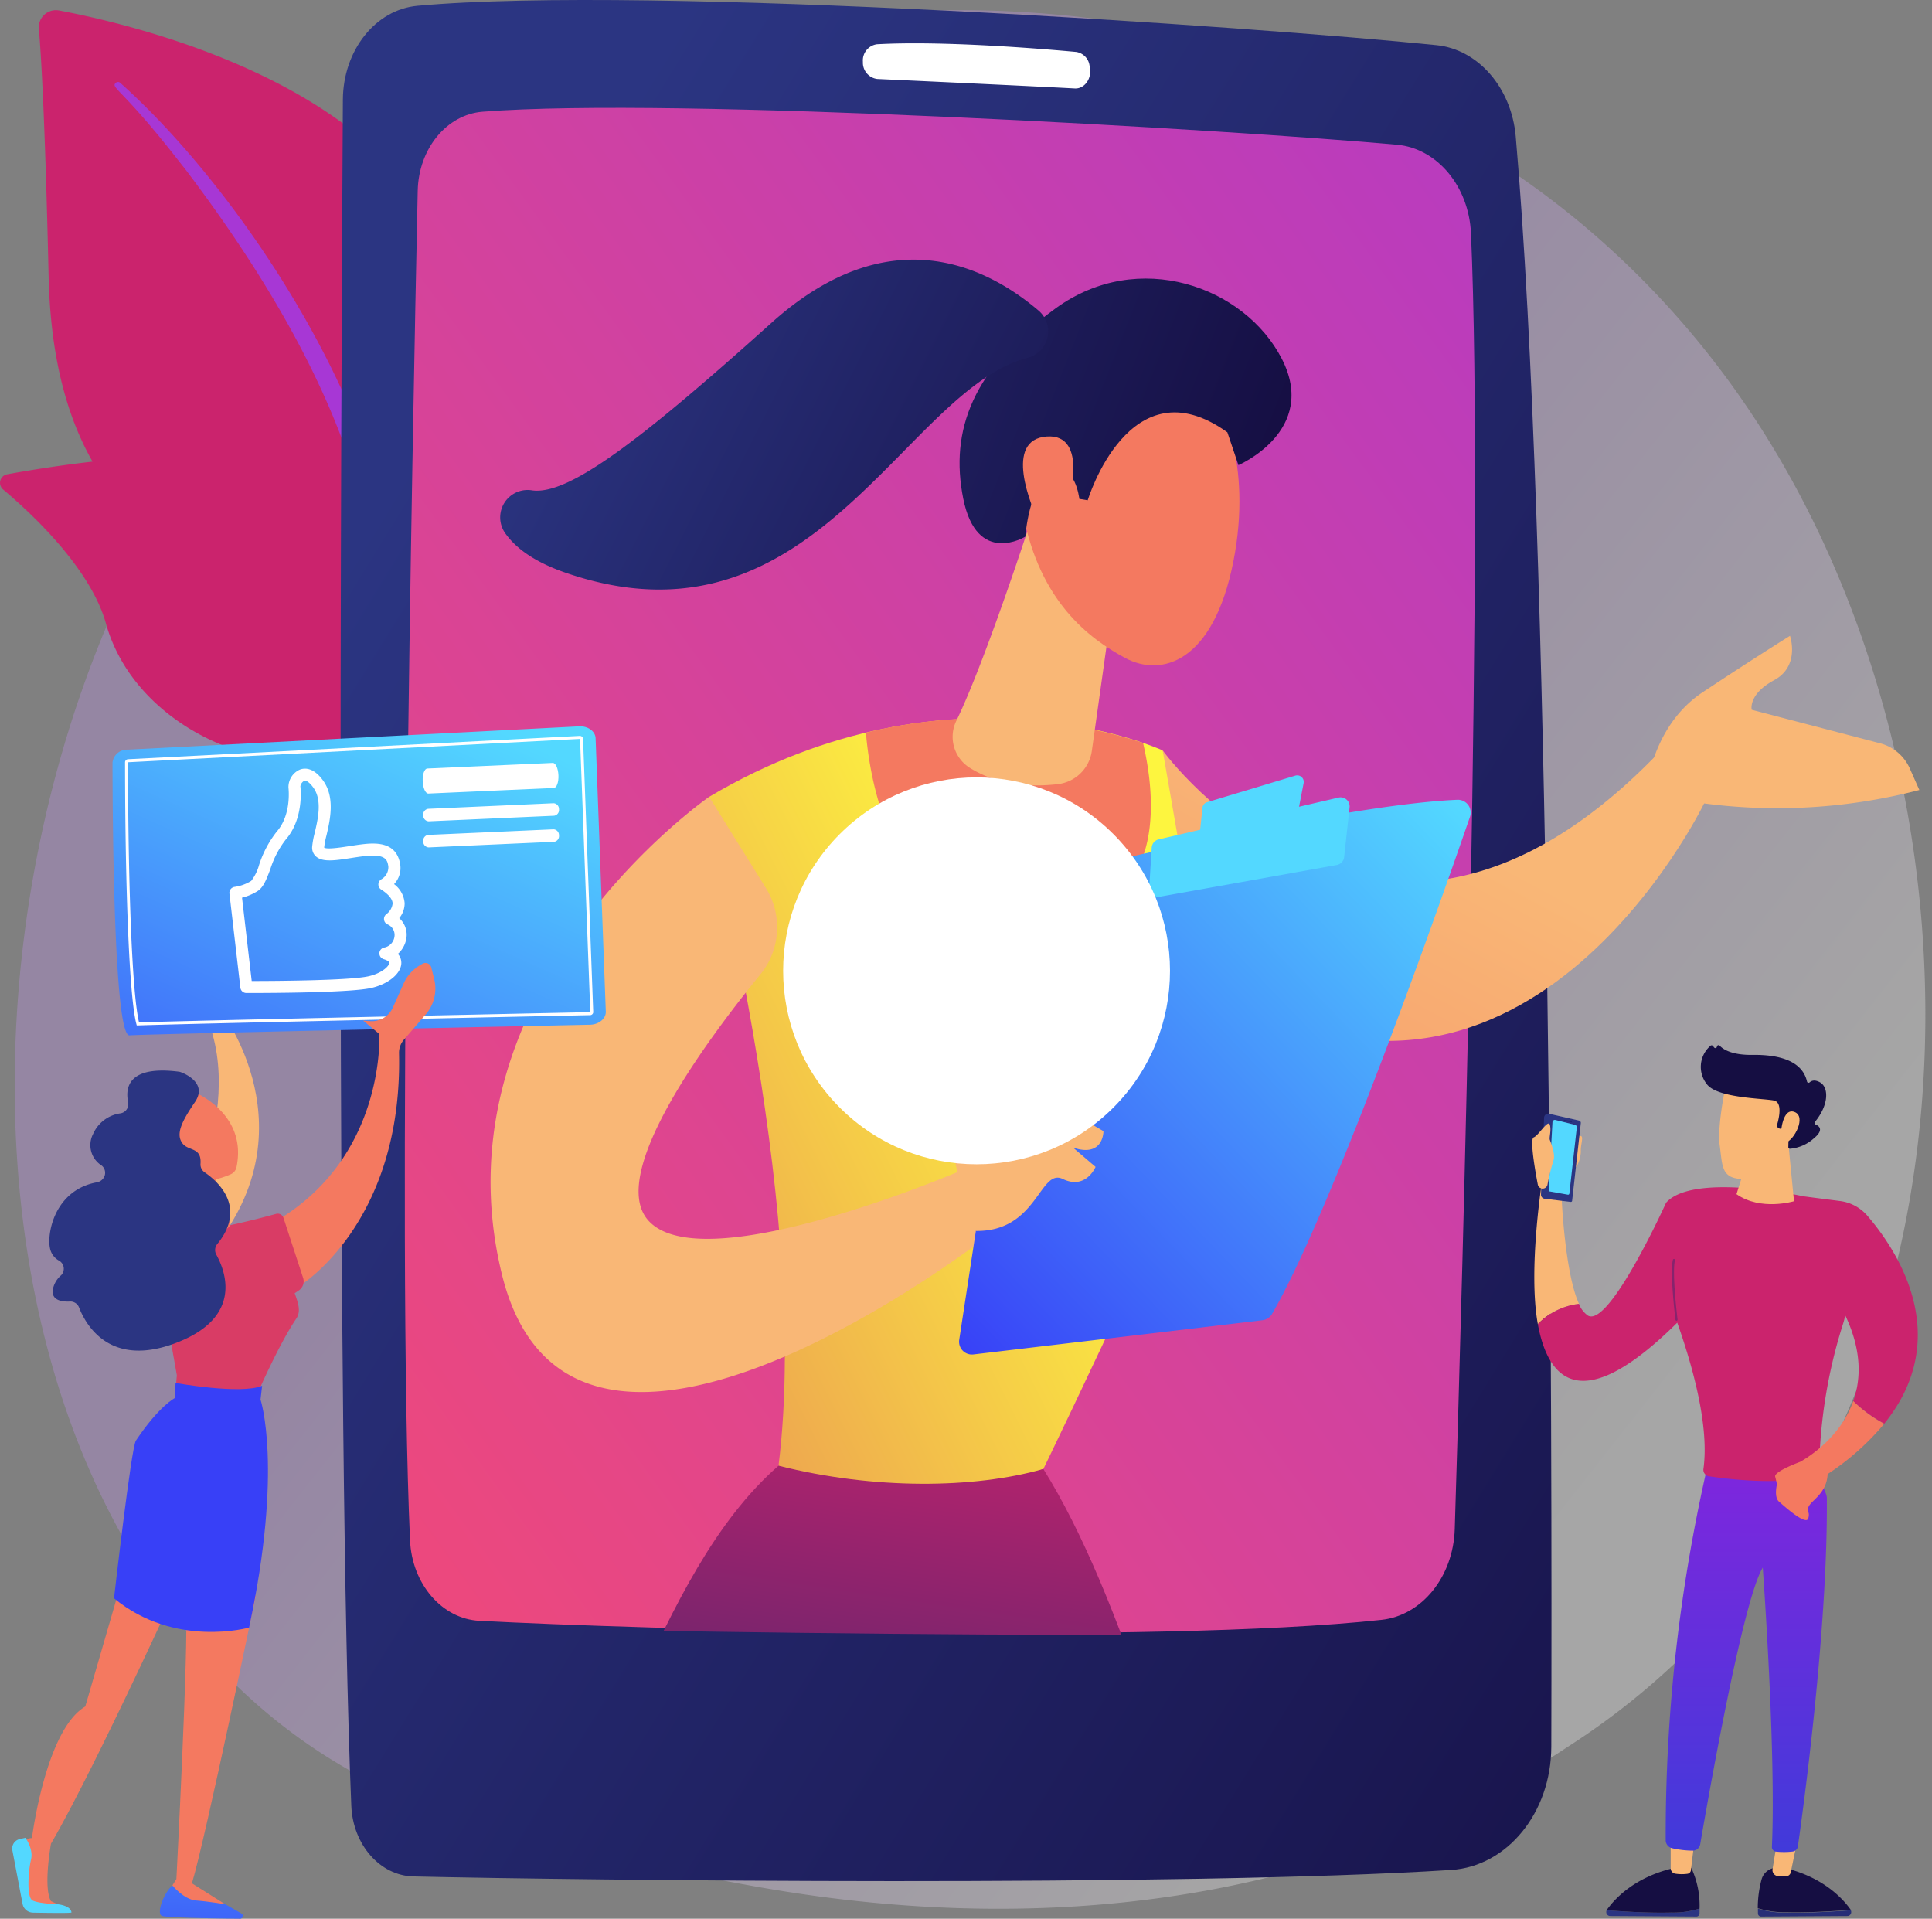 <svg id="Gruppe_130" data-name="Gruppe 130" xmlns="http://www.w3.org/2000/svg" xmlns:xlink="http://www.w3.org/1999/xlink" width="353.372" height="350.924" viewBox="0 0 353.372 350.924">
  <rect x="0" y="0" width="353.372" height="350.924" fill="#808080" stroke="none"/>
  <defs>
    <linearGradient id="linear-gradient" x1="0.812" y1="0.743" x2="0.386" y2="0.408" gradientUnits="objectBoundingBox">
      <stop offset="0" stop-color="#fff"/>
      <stop offset="1" stop-color="#c995f8"/>
    </linearGradient>
    <linearGradient id="linear-gradient-2" x1="-13.556" y1="-0.228" x2="-14.76" y2="0.468" gradientUnits="objectBoundingBox">
      <stop offset="0" stop-color="#cb236d"/>
      <stop offset="1" stop-color="#4c246d"/>
    </linearGradient>
    <linearGradient id="linear-gradient-3" x1="-21.162" y1="0.212" x2="-26.867" y2="1.858" gradientUnits="objectBoundingBox">
      <stop offset="0" stop-color="#a737d5"/>
      <stop offset="1" stop-color="#ef497a"/>
    </linearGradient>
    <linearGradient id="linear-gradient-4" x1="-11.491" y1="-0.2" x2="-12.198" y2="0.452" xlink:href="#linear-gradient-2"/>
    <linearGradient id="linear-gradient-5" x1="-21.606" y1="0.114" x2="-24.847" y2="2.456" xlink:href="#linear-gradient-2"/>
    <linearGradient id="linear-gradient-6" x1="0.126" y1="0.167" x2="1.178" y2="1.176" gradientUnits="objectBoundingBox">
      <stop offset="0" stop-color="#2b3582"/>
      <stop offset="1" stop-color="#150e42"/>
    </linearGradient>
    <linearGradient id="linear-gradient-7" x1="1.283" y1="-0.322" x2="-0.011" y2="1.021" xlink:href="#linear-gradient-3"/>
    <linearGradient id="linear-gradient-8" x1="-690.663" y1="0.14" x2="-693.092" y2="1.459" gradientUnits="objectBoundingBox">
      <stop offset="0" stop-color="#f9b776"/>
      <stop offset="1" stop-color="#f47960"/>
    </linearGradient>
    <linearGradient id="linear-gradient-9" x1="-16.681" y1="-5.386" x2="-19.197" y2="17.676" xlink:href="#linear-gradient-6"/>
    <linearGradient id="linear-gradient-10" x1="-102.857" y1="0.968" x2="-100.621" y2="-0.567" xlink:href="#linear-gradient-6"/>
    <linearGradient id="linear-gradient-11" x1="-390.713" y1="-0.843" x2="-391.219" y2="2.39" xlink:href="#linear-gradient-8"/>
    <linearGradient id="linear-gradient-12" x1="-98.144" y1="-5.386" x2="-100.661" y2="17.676" xlink:href="#linear-gradient-6"/>
    <linearGradient id="linear-gradient-13" x1="-99.632" y1="0.794" x2="-97.549" y2="-0.625" xlink:href="#linear-gradient-6"/>
    <linearGradient id="linear-gradient-14" x1="-388.557" y1="-0.224" x2="-389.072" y2="2.539" xlink:href="#linear-gradient-8"/>
    <linearGradient id="linear-gradient-15" x1="-58.102" y1="0.068" x2="-58.102" y2="1.34" gradientUnits="objectBoundingBox">
      <stop offset="0" stop-color="#7c27dd"/>
      <stop offset="1" stop-color="#2b41d9"/>
    </linearGradient>
    <linearGradient id="linear-gradient-16" x1="-828.474" y1="0.429" x2="-824.763" y2="-1.257" gradientUnits="objectBoundingBox">
      <stop offset="0" stop-color="#53d8ff"/>
      <stop offset="1" stop-color="#3840f7"/>
    </linearGradient>
    <linearGradient id="linear-gradient-17" x1="-202.608" y1="1.055" x2="-204.232" y2="4.187" xlink:href="#linear-gradient-8"/>
    <linearGradient id="linear-gradient-18" x1="-24.257" y1="0.399" x2="-24.428" y2="1.773" xlink:href="#linear-gradient-2"/>
    <linearGradient id="linear-gradient-19" x1="-88.101" y1="0.5" x2="-87.101" y2="0.5" xlink:href="#linear-gradient-8"/>
    <linearGradient id="linear-gradient-20" x1="-164.187" y1="-0.222" x2="-165.005" y2="2.966" xlink:href="#linear-gradient-8"/>
    <linearGradient id="linear-gradient-21" x1="67.271" y1="-3.712" x2="-56.197" y2="4.086" xlink:href="#linear-gradient-2"/>
    <linearGradient id="linear-gradient-22" x1="-226.55" y1="0.024" x2="-229.361" y2="1.814" xlink:href="#linear-gradient-6"/>
    <linearGradient id="linear-gradient-23" x1="-321.409" y1="0.048" x2="-324.616" y2="1.75" xlink:href="#linear-gradient-16"/>
    <linearGradient id="linear-gradient-24" x1="-1100.492" y1="-470.595" x2="-1101.422" y2="-466.273" gradientUnits="objectBoundingBox">
      <stop offset="0" stop-color="#8d55d1"/>
      <stop offset="0.996" stop-color="#1c2873"/>
    </linearGradient>
    <linearGradient id="linear-gradient-25" x1="-413.838" y1="0.133" x2="-416.877" y2="1.569" xlink:href="#linear-gradient-8"/>
    <linearGradient id="linear-gradient-26" x1="-112.097" y1="25.844" x2="-113.312" y2="26.622" xlink:href="#linear-gradient-8"/>
    <linearGradient id="linear-gradient-27" x1="-70.522" y1="23.244" x2="-69.814" y2="24.349" xlink:href="#linear-gradient-6"/>
    <linearGradient id="linear-gradient-28" x1="-475.987" y1="76.414" x2="-481.106" y2="78.754" xlink:href="#linear-gradient-8"/>
    <clipPath id="clip-path">
      <path id="Pfad_161" data-name="Pfad 161" d="M1488.148,259.6c-1.727,44.441-7.061,192.28-3.845,246.871.47,7.979,8.51,14.316,18.584,14.631,41.478,1.3,182.955,3.415,243.693-1.355,10.936-.859,19.421-8,19.882-16.7,2.4-45.349,9.182-183.035,6.074-237.015-.5-8.611-9.026-15.522-19.876-16.13-44.89-2.517-195.271-7.851-246.9-4.842C1496.068,245.63,1488.448,251.91,1488.148,259.6Z" transform="translate(-1483.292 -244.171)" fill="none"/>
    </clipPath>
    <linearGradient id="linear-gradient-29" x1="0.616" y1="0.302" x2="-0.823" y2="1.456" gradientUnits="objectBoundingBox">
      <stop offset="0" stop-color="#fdf53f"/>
      <stop offset="1" stop-color="#d93c65"/>
    </linearGradient>
    <linearGradient id="linear-gradient-30" x1="3.829" y1="4.552" x2="4.761" y2="2.178" xlink:href="#linear-gradient-8"/>
    <linearGradient id="linear-gradient-31" x1="6.259" y1="4.44" x2="7.92" y2="2.506" xlink:href="#linear-gradient-8"/>
    <linearGradient id="linear-gradient-32" x1="3.024" y1="1.846" x2="1.956" y2="3.453" xlink:href="#linear-gradient-8"/>
    <linearGradient id="linear-gradient-33" x1="4.853" y1="4.836" x2="2.688" y2="7.546" xlink:href="#linear-gradient-8"/>
    <linearGradient id="linear-gradient-34" x1="1.999" y1="1.615" x2="2.983" y2="1.615" xlink:href="#linear-gradient-8"/>
    <linearGradient id="linear-gradient-35" x1="0.924" y1="-0.035" x2="-0.037" y2="0.972" xlink:href="#linear-gradient-16"/>
    <linearGradient id="linear-gradient-36" x1="10.939" y1="8.786" x2="10.334" y2="13.1" xlink:href="#linear-gradient-16"/>
    <linearGradient id="linear-gradient-37" x1="5.759" y1="6.592" x2="5.609" y2="8.404" xlink:href="#linear-gradient-16"/>
    <linearGradient id="linear-gradient-38" x1="6.174" y1="5.053" x2="7.21" y2="5.053" xlink:href="#linear-gradient-8"/>
    <linearGradient id="linear-gradient-39" x1="-24.561" y1="-34.136" x2="-23.125" y2="-33.407" xlink:href="#linear-gradient-8"/>
    <linearGradient id="linear-gradient-40" x1="-1.249" y1="0.004" x2="0.936" y2="0.675" xlink:href="#linear-gradient-6"/>
    <linearGradient id="linear-gradient-41" x1="-105.566" y1="-109.684" x2="-99.372" y2="-107.361" xlink:href="#linear-gradient-8"/>
    <linearGradient id="linear-gradient-42" x1="0.045" y1="0.31" x2="1.369" y2="0.848" xlink:href="#linear-gradient-6"/>
    <linearGradient id="linear-gradient-43" x1="0.894" y1="-0.388" x2="0.318" y2="1.5" xlink:href="#linear-gradient-2"/>
    <linearGradient id="linear-gradient-44" x1="-49.996" y1="-0.057" x2="-50.488" y2="0.791" xlink:href="#linear-gradient-8"/>
    <linearGradient id="linear-gradient-45" x1="0.833" y1="0.05" x2="-0.229" y2="1.549" xlink:href="#linear-gradient-16"/>
    <linearGradient id="linear-gradient-46" x1="-47.663" y1="0.5" x2="-46.663" y2="0.5" xlink:href="#linear-gradient-8"/>
    <linearGradient id="linear-gradient-47" x1="-112.258" y1="-5.594" x2="-113.461" y2="0.571" xlink:href="#linear-gradient-16"/>
    <linearGradient id="linear-gradient-48" x1="-83.796" y1="-14.747" x2="-84.656" y2="-0.838" xlink:href="#linear-gradient-16"/>
    <linearGradient id="linear-gradient-49" x1="-85.131" y1="0.5" x2="-84.131" y2="0.5" xlink:href="#linear-gradient-8"/>
    <linearGradient id="linear-gradient-50" x1="-45.197" y1="0.5" x2="-44.197" y2="0.5" xlink:href="#linear-gradient-8"/>
    <linearGradient id="linear-gradient-51" x1="-46.698" y1="-0.003" x2="-44.679" y2="3.284" xlink:href="#linear-gradient-29"/>
    <linearGradient id="linear-gradient-52" x1="-46.198" y1="-0.039" x2="-44.461" y2="1.172" xlink:href="#linear-gradient-16"/>
    <linearGradient id="linear-gradient-53" x1="-138.761" y1="0.5" x2="-137.761" y2="0.5" xlink:href="#linear-gradient-8"/>
    <linearGradient id="linear-gradient-54" x1="-74.655" y1="0.531" x2="-70.674" y2="0.806" xlink:href="#linear-gradient-8"/>
    <linearGradient id="linear-gradient-55" x1="-37.628" y1="0.163" x2="-38.35" y2="1.097" xlink:href="#linear-gradient-6"/>
  </defs>
  <path id="Pfad_117" data-name="Pfad 117" d="M1648.965,499.286a133.61,133.61,0,0,1-23.467,19.049c-60.776,40.581-130.249,28.885-151.729,24.887-34.655-6.45-63.908-11-89.042-33.707-57.111-51.6-54.333-159.235-10.694-225.911,5.175-7.906,48.749-72.5,118.372-81.6,1.7-.222,2.974-.35,4.086-.467,10.771-1.14,77.514-7.159,131.937,38.436a162.342,162.342,0,0,1,31.953,36.255C1702.892,341.882,1703.027,443.562,1648.965,499.286Z" transform="translate(-1338.853 -198.791)" opacity="0.3" fill="url(#linear-gradient)"/>
  <g id="Gruppe_112" data-name="Gruppe 112" transform="translate(0 1.86)">
    <g id="Gruppe_110" data-name="Gruppe 110" transform="translate(7.095)">
      <path id="Pfad_118" data-name="Pfad 118" d="M1413.445,353.308s.787-33.114-14.465-41.977-44.251-14.4-45.338-61.952c-.636-27.837-1.325-40.008-1.787-45.315a3.134,3.134,0,0,1,3.7-3.356c14.445,2.721,61.37,13.922,71.209,45.95C1438.428,284.628,1413.445,353.308,1413.445,353.308Z" transform="translate(-1351.843 -200.652)" fill="url(#linear-gradient-2)"/>
      <path id="Pfad_119" data-name="Pfad 119" d="M1385.269,231.5c15.856,14.142,34.191,39.169,43.964,64.2,1.254,4.125,4.924,12.9,6.517,28.481a131.205,131.205,0,0,1-1.01,35.825,1.059,1.059,0,0,1-1.238.843,1.075,1.075,0,0,1-.848-1.217,145.27,145.27,0,0,0-3.363-52.313c-5.77-21.42-18.638-42.188-31.948-59.8l-1.37-1.735c-10.312-13.243-12.483-13.341-11.519-14.264A.6.6,0,0,1,1385.269,231.5Z" transform="translate(-1370.384 -218.218)" fill="url(#linear-gradient-3)"/>
    </g>
    <g id="Gruppe_111" data-name="Gruppe 111" transform="translate(0 81.506)">
      <path id="Pfad_120" data-name="Pfad 120" d="M1430.12,519.4c2.064,1.012-19.535-26.149-26.3-68.807-3.188-20.1-3.23-45.287-14.681-54.993-9.53-8.078-41.96-2.978-52.571-1.04a1.592,1.592,0,0,0-.74,2.784c5.089,4.273,15.974,14.354,18.81,24.512,3.739,13.39,16.469,21.907,27.866,24.212s17.737,4.542,23.289,22.768S1424.256,516.521,1430.12,519.4Z" transform="translate(-1335.257 -391.18)" fill="url(#linear-gradient-4)"/>
      <path id="Pfad_121" data-name="Pfad 121" d="M1372.8,412.3c13.538.567,28.07,6.743,35.445,18.327l.7,1.105c1.608,2.592,10.719,21.017,15.779,36.291a.363.363,0,0,1-.231.459.369.369,0,0,1-.454-.217c-3.526-8.628-8.589-19.568-12.622-27.749-4.325-8.927-7.352-14.973-17.216-20.763a54.927,54.927,0,0,0-21.438-6.872.291.291,0,0,1,.042-.581Z" transform="translate(-1356.564 -403.263)" fill="url(#linear-gradient-5)"/>
    </g>
  </g>
  <g id="Gruppe_113" data-name="Gruppe 113" transform="translate(62.29)">
    <path id="Pfad_122" data-name="Pfad 122" d="M1481.29,214.507c-.34,55.032-1.273,244.857,1.541,312.078.3,7.122,5.266,12.767,11.359,12.908,30.137.7,140.6,1.966,189.826-1.19,10.254-.658,18.267-10.5,18.3-22.519.158-57.761-.022-220.211-6.507-294.533-.777-8.9-6.865-15.914-14.487-16.69-32.859-3.347-143.891-11.066-186.4-7.2C1487.25,198.062,1481.346,205.508,1481.29,214.507Z" transform="translate(-1480.866 -196.303)" fill="url(#linear-gradient-6)"/>
    <path id="Pfad_123" data-name="Pfad 123" d="M1510.7,257.569c-.954,44.429-3.851,192.232-1.408,246.834.357,7.98,5.833,14.356,12.658,14.72,28.1,1.5,123.93,4.3,165.043-.175,7.4-.806,13.116-7.907,13.385-16.6,1.407-45.334,5.333-182.978,2.967-236.969-.377-8.613-6.189-15.564-13.541-16.225-30.415-2.734-132.293-8.8-167.246-6.037C1516,243.634,1510.867,249.877,1510.7,257.569Z" transform="translate(-1496.586 -222.688)" fill="url(#linear-gradient-7)"/>
    <path id="Pfad_124" data-name="Pfad 124" d="M1704.2,218.214h0a3,3,0,0,0,2.613,3.13c7.121.329,27.179,1.261,36.145,1.735,1.768.093,3.126-1.785,2.76-3.812l-.063-.346a2.913,2.913,0,0,0-2.451-2.523c-6.064-.558-24.358-2.083-36.454-1.4A2.986,2.986,0,0,0,1704.2,218.214Z" transform="translate(-1608.659 -206.903)" fill="#fff" style="mix-blend-mode: soft-light;isolation: isolate"/>
  </g>
  <g id="Gruppe_121" data-name="Gruppe 121" transform="translate(280.254 191.154)">
    <path id="Pfad_125" data-name="Pfad 125" d="M2007.506,687.486a5.918,5.918,0,0,0,.733-2.681c-.088-1.2.657-2.95-.136-2.821s-.956.024-1.171,1.458S2004.782,690.167,2007.506,687.486Z" transform="translate(-1999.353 -665.364)" fill="url(#linear-gradient-8)"/>
    <g id="Gruppe_114" data-name="Gruppe 114" transform="translate(41.255 150.442)">
      <path id="Pfad_126" data-name="Pfad 126" d="M2092.016,1013a15.6,15.6,0,0,1-5.153-.736c0,.287,0,.579.009.882a.57.57,0,0,0,.543.58l15.853-.1a.724.724,0,0,0,.582-1.054C2101.772,1012.737,2096.478,1013.121,2092.016,1013Z" transform="translate(-2086.841 -1004.796)" fill="url(#linear-gradient-9)"/>
      <path id="Pfad_127" data-name="Pfad 127" d="M2087.511,996.934a2.906,2.906,0,0,1,2.891-2.121l1.324.042c7.045,1.689,10.611,5.584,12.011,7.541a.778.778,0,0,1,.063.119c-2.079.172-7.372.556-11.835.431a15.6,15.6,0,0,1-5.153-.737A19.917,19.917,0,0,1,2087.511,996.934Z" transform="translate(-2086.813 -994.812)" fill="url(#linear-gradient-10)"/>
    </g>
    <path id="Pfad_128" data-name="Pfad 128" d="M2097.549,984.281l-1.107,5.33a.87.87,0,0,1-.745.717,7.389,7.389,0,0,1-1.715-.027,1.1,1.1,0,0,1-.867-1.287l.769-4.733Z" transform="translate(-2049.155 -838.344)" fill="url(#linear-gradient-11)"/>
    <g id="Gruppe_115" data-name="Gruppe 115" transform="translate(13.547 150.444)">
      <path id="Pfad_129" data-name="Pfad 129" d="M2033.951,1013a15.606,15.606,0,0,0,5.152-.736c0,.287,0,.579-.009.882a.571.571,0,0,1-.544.58l-15.852-.1a.724.724,0,0,1-.583-1.054C2024.194,1012.737,2029.488,1013.121,2033.951,1013Z" transform="translate(-2022.042 -1004.799)" fill="url(#linear-gradient-12)"/>
      <path id="Pfad_130" data-name="Pfad 130" d="M2022.213,1002.585a.75.75,0,0,1,.063-.12c1.4-1.956,4.966-5.851,12.011-7.541l3.38-.107a16.222,16.222,0,0,1,1.533,7.462,15.6,15.6,0,0,1-5.152.736C2029.586,1003.141,2024.292,1002.757,2022.213,1002.585Z" transform="translate(-2022.14 -994.818)" fill="url(#linear-gradient-13)"/>
    </g>
    <path id="Pfad_131" data-name="Pfad 131" d="M2053.945,981.748c-.037.252-.5,4.081-.68,5.566a.734.734,0,0,1-.62.664,7.746,7.746,0,0,1-2.322-.035,1,1,0,0,1-.758-1v-6.011Z" transform="translate(-2024.244 -836.426)" fill="url(#linear-gradient-14)"/>
    <path id="Pfad_132" data-name="Pfad 132" d="M2055.432,819.493a300.97,300.97,0,0,0-8,69.969,1.509,1.509,0,0,0,1.2,1.471,17.567,17.567,0,0,0,3.779.437,1.4,1.4,0,0,0,1.334-1.169c1.143-6.7,7.7-44.467,11.441-50.6,0,0,2.459,33.634,1.672,51.084a.827.827,0,0,0,.73.86,13.911,13.911,0,0,0,3.034-.008,1.106,1.106,0,0,0,.986-.94c.815-5.673,5.5-39.443,5.3-63.769-.012-1.372-3.628-7.336-3.628-7.336Z" transform="translate(-2023.021 -744.051)" fill="url(#linear-gradient-15)"/>
    <path id="Pfad_133" data-name="Pfad 133" d="M2124.775,738.5c2.216-6.064,1.412-13.387,1.4-13.461l-.61.07c.008.072.795,7.255-1.371,13.18Z" transform="translate(-2066.949 -690.005)" fill="url(#linear-gradient-16)"/>
    <g id="Gruppe_116" data-name="Gruppe 116" transform="translate(0.374 24.676)">
      <path id="Pfad_134" data-name="Pfad 134" d="M1991.9,727.182c-1.829-9.953.8-26.357.8-26.357l3.577,3.706s.6,13.391,3.15,18.932A12.375,12.375,0,0,0,1991.9,727.182Z" transform="translate(-1991.249 -700.825)" fill="url(#linear-gradient-17)"/>
      <path id="Pfad_135" data-name="Pfad 135" d="M2000.286,725.207a4.563,4.563,0,0,0,1.658,2.157c2.3,1.262,6.758-5.94,10.082-12.182,2.39-4.486,4.2-8.476,4.2-8.476,2.39-2.7,8.311-3.071,13.818-2.727a84.277,84.277,0,0,1,11.394,1.568.107.107,0,0,0,.023,0c2.639.348,4.93.639,6.585.849a7.9,7.9,0,0,1,4.984,2.678c5.06,5.856,16.167,21.893,3.094,38.052a24.374,24.374,0,0,1-5.665-4.142c1.446-4.077,1.565-9.286-1.464-15.677a15.354,15.354,0,0,1-.386,1.5,92.775,92.775,0,0,0-4.391,26.785.836.836,0,0,1-.528.784c-5.5,2.2-16.083.891-19.632.363a1.2,1.2,0,0,1-1-1.358c1.059-7.676-1.832-18.362-4.792-26.735-17.372,17.215-23.576,10.715-25.5.272A12.374,12.374,0,0,1,2000.286,725.207Z" transform="translate(-1992.116 -702.569)" fill="url(#linear-gradient-18)"/>
    </g>
    <path id="Pfad_136" data-name="Pfad 136" d="M2098.8,806.417c1.509-.846,7.36-4.48,9.711-11.108a24.372,24.372,0,0,0,5.665,4.141,47.039,47.039,0,0,1-10.354,9.207c-.159,3.444-2.806,4.719-3.411,5.835s.255.86-.128,2.263-4.4-2.231-5.354-3.06-.383-3.123-.383-3.123a12.993,12.993,0,0,0-.319-1.434C2093.971,808.182,2098.778,806.425,2098.8,806.417Z" transform="translate(-2049.793 -730.213)" fill="url(#linear-gradient-19)"/>
    <g id="Gruppe_117" data-name="Gruppe 117" transform="translate(37.359 17.408)">
      <path id="Pfad_137" data-name="Pfad 137" d="M2087.165,684.138l1.06,10.826s-6.09,1.834-10.52-1.291l3.114-9.839Z" transform="translate(-2077.705 -683.834)" fill="url(#linear-gradient-20)"/>
    </g>
    <g id="Gruppe_118" data-name="Gruppe 118" transform="translate(25.55 39.097)">
      <path id="Pfad_138" data-name="Pfad 138" d="M2050.942,745.835h.024a.191.191,0,0,0,.166-.213c-.01-.084-1.041-8.443-.481-10.85a.191.191,0,0,0-.373-.087c-.575,2.474.431,10.638.474,10.984A.191.191,0,0,0,2050.942,745.835Z" transform="translate(-2050.101 -734.535)" fill="url(#linear-gradient-21)"/>
    </g>
    <g id="Gruppe_119" data-name="Gruppe 119" transform="translate(1.6 12.524)">
      <path id="Pfad_139" data-name="Pfad 139" d="M1994.679,673.144a.756.756,0,0,1,.923-.707l5.467,1.244a.427.427,0,0,1,.33.465l-1.59,14.209a.229.229,0,0,1-.086.155.232.232,0,0,1-.171.048l-4.772-.578a.755.755,0,0,1-.664-.78Z" transform="translate(-1994.115 -672.418)" fill="url(#linear-gradient-22)"/>
      <path id="Pfad_140" data-name="Pfad 140" d="M1998.1,675.49a.428.428,0,0,1,.531-.391l3.6.9a.428.428,0,0,1,.321.463l-1.365,12.1a.232.232,0,0,1-.27.2l-3.317-.59a.231.231,0,0,1-.19-.241Z" transform="translate(-1995.999 -673.945)" fill="url(#linear-gradient-23)"/>
      <path id="Pfad_141" data-name="Pfad 141" d="M2003.858,675.143c-.009.043.05.091.131.108l1.2.249c.081.017.155,0,.163-.047l.009-.042c.009-.043-.05-.091-.131-.108l-1.2-.249c-.081-.017-.155,0-.163.047Z" transform="translate(-1999.689 -673.923)" fill="url(#linear-gradient-24)"/>
    </g>
    <path id="Pfad_142" data-name="Pfad 142" d="M1990.641,679.169c.884-.326,2.612-3.317,2.943-2.332s-.14,2.332,0,2.751,1.1,2.743.666,3.813a41.356,41.356,0,0,0-1.084,4.409.9.9,0,0,1-1.768,0C1991.362,687.642,1989.757,679.494,1990.641,679.169Z" transform="translate(-1990.376 -662.309)" fill="url(#linear-gradient-25)"/>
    <g id="Gruppe_120" data-name="Gruppe 120" transform="translate(30.826)">
      <path id="Pfad_143" data-name="Pfad 143" d="M2071.529,660.206s-1.627,7.469-1.11,11.117.2,6.144,4.52,6.041a9.042,9.042,0,0,0,8.608-6.851s1.883-6.131.763-8.266S2071.529,660.206,2071.529,660.206Z" transform="translate(-2066.945 -652.906)" fill="url(#linear-gradient-26)"/>
      <path id="Pfad_144" data-name="Pfad 144" d="M2077.1,658.449l-.258-.058a.584.584,0,0,1-.436-.731c.362-1.253.992-4.086-.61-4.4-2.065-.4-9.935-.443-12.1-2.8a5.092,5.092,0,0,1,.547-7.235.294.294,0,0,1,.4.048l.239.295a.289.289,0,0,0,.512-.157.288.288,0,0,1,.5-.175c.662.7,2.274,1.736,6.028,1.685,5.336-.073,9.153,1.334,9.944,4.874a.29.29,0,0,0,.486.147c.334-.307.92-.536,1.869-.015,1.65.908,1.684,4.106-.911,7.257a.287.287,0,0,0,.1.451c.635.254,1.646.958-.294,2.549a7.45,7.45,0,0,1-4.368,1.9.287.287,0,0,1-.3-.3l.067-3.263a.289.289,0,0,0-.345-.289Z" transform="translate(-2062.435 -643.142)" fill="url(#linear-gradient-27)"/>
      <path id="Pfad_145" data-name="Pfad 145" d="M2096.712,675.335s.269-4.618,2.482-3.778-.044,5.123-1.594,5.6Z" transform="translate(-2082.048 -659.342)" fill="url(#linear-gradient-28)"/>
    </g>
  </g>
  <g id="Gruppe_126" data-name="Gruppe 126" transform="translate(63.328 20.477)">
    <g id="Gruppe_125" data-name="Gruppe 125" clip-path="url(#clip-path)">
      <g id="Gruppe_124" data-name="Gruppe 124" transform="translate(26.4 27.01)">
        <path id="Pfad_146" data-name="Pfad 146" d="M1638.316,517.759c-1.794,1.064,18.86,72.748,12.689,122.336,0,0,24.077,8.649,48.434.605,0,0,34.031-70.123,34.2-78.057.186-8.991-12.371-53.371-12.371-53.371S1682.6,491.511,1638.316,517.759Z" transform="translate(-1598.335 -419.513)" fill="url(#linear-gradient-29)"/>
        <path id="Pfad_147" data-name="Pfad 147" d="M1737.7,541.277c21.976-2.052,21.323-21.024,18.479-33.369a92.982,92.982,0,0,0-50.7-1.878C1706.4,516.76,1711.319,543.74,1737.7,541.277Z" transform="translate(-1636.831 -419.518)" fill="url(#linear-gradient-30)"/>
        <path id="Pfad_148" data-name="Pfad 148" d="M1756.3,422.974s-7.937,24.355-13.049,34.85a6.7,6.7,0,0,0,2.468,8.621c3.323,2.064,8.524,3.865,16.133,2.971a7.109,7.109,0,0,0,6.179-6.086l3.814-27.151Z" transform="translate(-1658.057 -373.493)" fill="url(#linear-gradient-31)"/>
        <path id="Pfad_149" data-name="Pfad 149" d="M1832.363,517.013s39.448,54.362,91.213-.087l7.916,9.591s-33.959,70.745-91.9,32.055Z" transform="translate(-1709.434 -427.254)" fill="url(#linear-gradient-32)"/>
        <path id="Pfad_150" data-name="Pfad 150" d="M2088.729,492.387a8.189,8.189,0,0,0-5.411-4.59l-23.5-6.134s-.7-2.823,4.107-5.417,2.9-8.109,2.9-8.109-6.509,4.036-15.99,10.329c-5.422,3.6-8.024,9.063-9.26,13.084l6.719,6.831a103.086,103.086,0,0,0,42.187-2.045Z" transform="translate(-1829.151 -399.337)" fill="url(#linear-gradient-33)"/>
        <path id="Pfad_151" data-name="Pfad 151" d="M1584.986,536.967s-50.686,35.039-37.918,87.3,88.762-6.916,88.762-6.916l-3.623-12.507s-48.433,21.018-58.414,9.534c-7.32-8.423,10.525-32.625,20.557-44.928a13.61,13.61,0,0,0,1.018-15.8Z" transform="translate(-1545.005 -438.721)" fill="url(#linear-gradient-34)"/>
        <g id="Gruppe_122" data-name="Gruppe 122" transform="translate(84.552 94.32)">
          <path id="Pfad_152" data-name="Pfad 152" d="M1747.937,639.671a2.345,2.345,0,0,1-2.593-2.683l12.612-82.393a2.336,2.336,0,0,1,1.747-1.919c4.063-1.008,15.839-3.884,29.487-6.813,16.439-3.528,35.593-7.131,47.249-7.635a2.345,2.345,0,0,1,2.329,3.1c-4.864,14.106-24.948,71.521-36.2,90.926a2.352,2.352,0,0,1-1.759,1.161Z" transform="translate(-1744.177 -533.761)" fill="url(#linear-gradient-35)"/>
          <path id="Pfad_153" data-name="Pfad 153" d="M1849.584,532.7l16.151-4.857a1.194,1.194,0,0,1,1.516,1.371l-1,5.159a1.2,1.2,0,0,1-.866.927l-15.609,4.149a1.194,1.194,0,0,1-1.495-1.276l.46-4.451A1.194,1.194,0,0,1,1849.584,532.7Z" transform="translate(-1803.09 -527.791)" fill="url(#linear-gradient-36)"/>
          <path id="Pfad_154" data-name="Pfad 154" d="M1826.618,553.619l.455-7.255a1.651,1.651,0,0,1,1.274-1.5l32.9-7.638a1.65,1.65,0,0,1,2.013,1.786l-.992,9.094a1.651,1.651,0,0,1-1.349,1.445l-32.361,5.8A1.65,1.65,0,0,1,1826.618,553.619Z" transform="translate(-1790.696 -533.163)" fill="url(#linear-gradient-37)"/>
          <path id="Pfad_155" data-name="Pfad 155" d="M1746.867,684.818s-4.835-12.633-4.147-17.421,2.407-11.052,10.835-10.786a121.858,121.858,0,0,1,18.616,2.5s.278,6.088-6.248,4.946l4.277,2.515s.06,4.9-5.572,3l4.131,3.532s-1.771,4.253-6,2.21S1758.13,684.975,1746.867,684.818Z" transform="translate(-1742.652 -601.498)" fill="url(#linear-gradient-38)"/>
        </g>
        <g id="Gruppe_123" data-name="Gruppe 123" transform="translate(1.711)">
          <path id="Pfad_156" data-name="Pfad 156" d="M1808.01,361.213s6.518,10.983,2.861,29.413-13.125,21.2-19.8,17.612-15.611-10.383-18.641-26.268S1799.2,347.393,1808.01,361.213Z" transform="translate(-1676.726 -335.394)" fill="url(#linear-gradient-39)"/>
          <path id="Pfad_157" data-name="Pfad 157" d="M1768.969,355.942s7.626-25.285,25.545-12.429l2.022,6s14.7-6.293,7.921-19.475-26.2-20.231-41.374-9.189-19.368,22.3-16.885,34.774,11.364,6.961,11.364,6.961.634-9.483,4.854-11.692,5.02,4.8,5.02,4.8Z" transform="translate(-1661.459 -311.932)" fill="url(#linear-gradient-40)"/>
          <path id="Pfad_158" data-name="Pfad 158" d="M1780.847,395.324s4-12.975-3.851-12.423-3.112,12.413-.987,16.69Z" transform="translate(-1676.972 -350.553)" fill="url(#linear-gradient-41)"/>
          <path id="Pfad_159" data-name="Pfad 159" d="M1645.664,325.218a4.988,4.988,0,0,0,1.791-8.652c-9.871-8.359-27.563-16.773-48.8,2.316-23.923,21.5-37.071,31.529-43.738,30.629a5.011,5.011,0,0,0-5.026,7.71c1.846,2.694,5.24,5.321,11.151,7.355C1606.639,380.265,1622.881,330.99,1645.664,325.218Z" transform="translate(-1549.006 -307.309)" fill="url(#linear-gradient-42)"/>
        </g>
        <path id="Pfad_160" data-name="Pfad 160" d="M1606.334,864.6c7.29-15.815,14.727-31.442,26.434-41.664,17.485,4.411,35.773,4.2,48.434.6,7.236,11.588,13.665,27.483,19.674,45.623Z" transform="translate(-1580.098 -602.357)" fill="url(#linear-gradient-43)"/>
      </g>
    </g>
  </g>
  <g id="Gruppe_128" data-name="Gruppe 128" transform="translate(2.232 132.838)">
    <path id="Pfad_162" data-name="Pfad 162" d="M1404.974,627.944s17.386,22.26-2.45,44.9l-7.458-.7s14.356-23.051,7.962-41.425l-10.564.771-5.842-3.807Z" transform="translate(-1366.881 -575.983)" fill="url(#linear-gradient-44)"/>
    <g id="Gruppe_127" data-name="Gruppe 127" transform="translate(18.343 0)">
      <path id="Pfad_163" data-name="Pfad 163" d="M1386.131,511.09l82.555-4.262c1.619-.084,2.983.894,3.031,2.171l1.865,49.991c.048,1.286-1.253,2.373-2.884,2.408-14.947.314-81.305,1.718-84.228,1.944-2.887.225-3.1-39.991-3.114-49.916A2.674,2.674,0,0,1,1386.131,511.09Z" transform="translate(-1383.354 -506.823)" fill="url(#linear-gradient-45)"/>
      <path id="Pfad_164" data-name="Pfad 164" d="M1390.863,563.878l-.057-.21c-1.244-4.57-2.062-23.387-2.086-47.938a.578.578,0,0,1,.58-.542l82.555-4.263a.659.659,0,0,1,.417.118.509.509,0,0,1,.22.4l1.864,49.991a.575.575,0,0,1-.579.561h-.018c-11.9.25-71.787,1.515-82.679,1.879Zm81.034-52.4h-.016l-82.553,4.262a.1.1,0,0,0-.067.023c.031,24.115.819,42.682,2.021,47.555,11.455-.373,70.647-1.623,82.465-1.872h.018a.081.081,0,0,0,.05-.021l-1.871-49.961C1471.937,511.475,1471.919,511.475,1471.9,511.474Z" transform="translate(-1386.425 -509.17)" fill="#fff"/>
      <path id="Pfad_165" data-name="Pfad 165" d="M1515.98,525.831h0c.056,1.264.523,2.27,1.042,2.247l22.947-1.022c.519-.023.895-1.067.838-2.331h0c-.056-1.264-.523-2.27-1.041-2.247l-22.947,1.022C1516.3,523.524,1515.924,524.567,1515.98,525.831Z" transform="translate(-1459.241 -515.781)" fill="#fff"/>
      <path id="Pfad_166" data-name="Pfad 166" d="M1516.219,541.914h0a1.059,1.059,0,0,0,.991,1.1l22.947-1.022a1.058,1.058,0,0,0,.889-1.186h0a1.058,1.058,0,0,0-.991-1.1l-22.947,1.022A1.058,1.058,0,0,0,1516.219,541.914Z" transform="translate(-1459.38 -525.639)" fill="#fff"/>
      <path id="Pfad_167" data-name="Pfad 167" d="M1516.219,553.056h0a1.058,1.058,0,0,0,.991,1.1l22.947-1.022a1.058,1.058,0,0,0,.889-1.186h0a1.059,1.059,0,0,0-.991-1.1l-22.947,1.022A1.058,1.058,0,0,0,1516.219,553.056Z" transform="translate(-1459.38 -532.014)" fill="#fff"/>
      <path id="Pfad_168" data-name="Pfad 168" d="M1437.35,565.959c-.506,0-.828,0-.916,0a1.1,1.1,0,0,1-1.088-.972l-2-17.227a1.1,1.1,0,0,1,.972-1.219,7.778,7.778,0,0,0,3.011-1.093,8.5,8.5,0,0,0,1.439-2.909,19.413,19.413,0,0,1,3.23-6.1c2.644-3.02,2.2-7.554,2.144-8.062a3.49,3.49,0,0,1,2.076-3.273c.822-.319,2.468-.485,4.26,2,2.24,3.1,1.262,7.276.615,10.039a15.17,15.17,0,0,0-.416,2.171.492.492,0,0,0,0,.051c.561.352,3.1-.04,4.633-.278.809-.126,1.645-.255,2.458-.349,2.844-.33,6.188-.207,6.814,3.7a4.251,4.251,0,0,1-1.127,3.6,4.8,4.8,0,0,1,1.937,3.5,4.272,4.272,0,0,1-.988,2.726,4.088,4.088,0,0,1,1.265,3.906,4.839,4.839,0,0,1-1.51,2.63,2.457,2.457,0,0,1,.628,1.7c-.053,1.909-2.356,3.815-5.476,4.534C1455.536,565.9,1441.177,565.959,1437.35,565.959Zm-1.7-17.443,1.769,15.244c3.845,0,17.913-.069,21.4-.871,2.482-.571,3.755-1.88,3.771-2.452.006-.22-.407-.489-1.028-.668a1.1,1.1,0,0,1,.206-2.15,2.34,2.34,0,0,0,1.746-1.878,2.082,2.082,0,0,0-1.314-2.359,1.1,1.1,0,0,1-.126-1.866,2.823,2.823,0,0,0,1.121-1.931c-.032-1.022-1.157-1.956-2.1-2.559a1.1,1.1,0,0,1,.047-1.878,2.544,2.544,0,0,0,1.266-2.36c-.175-1.095-.37-2.336-4.39-1.869-.772.09-1.587.216-2.375.338-2.935.456-5.254.815-6.474-.284a2.142,2.142,0,0,1-.691-1.77,15.849,15.849,0,0,1,.471-2.562c.589-2.517,1.4-5.963-.257-8.251-.641-.887-1.274-1.37-1.653-1.246a1.392,1.392,0,0,0-.716,1.005c.068.581.592,6.006-2.675,9.739a17.435,17.435,0,0,0-2.828,5.428c-.69,1.828-1.236,3.273-2.282,3.965A9.526,9.526,0,0,1,1435.648,548.516Zm15.036-9.121Z" transform="translate(-1411.956 -517.181)" fill="#fff"/>
    </g>
    <path id="Pfad_169" data-name="Pfad 169" d="M1372.039,875.19s-14.086,30.7-21.477,43.418c0,0-1.468,8,0,10.518l1.251.556-5.838-.174s-.519-10.763-.113-11.364a1.485,1.485,0,0,1,1.215-.562s2.5-19.834,9.754-24.066l7.026-24.2Z" transform="translate(-1343.468 -714.244)" fill="url(#linear-gradient-46)"/>
    <path id="Pfad_170" data-name="Pfad 170" d="M1351.313,995.673c.008.141-4.559.077-7.04.031a1.974,1.974,0,0,1-1.893-1.556l-1.874-9.844a1.77,1.77,0,0,1,1.344-2.056l1.046-.239s1.492,2.047,1.023,3.974-.888,6.919.3,7.5,4.6.684,4.6.684S1351.235,994.4,1351.313,995.673Z" transform="translate(-1340.475 -778.728)" fill="url(#linear-gradient-47)"/>
    <path id="Pfad_171" data-name="Pfad 171" d="M1418.528,1007.5a.515.515,0,0,1-.261.963c-4.152-.041-13.456-.173-14.283-.517-1.067-.444.389-4.28,1.922-5.578l8.464,2.762Z" transform="translate(-1376.606 -790.381)" fill="url(#linear-gradient-48)"/>
    <path id="Pfad_172" data-name="Pfad 172" d="M1424.216,878.469s-9.1,44.037-11.678,52.627l6.092,3.823s-3.053-.519-5.316-.684-4.346-2.762-4.346-2.762l.73-1.164s2.283-43.8,1.727-48.771Z" transform="translate(-1379.667 -719.482)" fill="url(#linear-gradient-49)"/>
    <path id="Pfad_173" data-name="Pfad 173" d="M1471.218,620.98s1.255,22.908-19.6,34.613l5.021,11.452s18.883-11.421,18.184-42.571a3.62,3.62,0,0,1,.886-2.439l4.013-4.656a7.2,7.2,0,0,0,1.532-6.452l-.528-2.112a1.1,1.1,0,0,0-1.612-.681l-.42.244a7.37,7.37,0,0,0-3.025,3.362l-1.97,4.4a4.234,4.234,0,0,1-4.229,2.489l-1.218-.1Z" transform="translate(-1404.071 -564.71)" fill="url(#linear-gradient-50)"/>
    <path id="Pfad_174" data-name="Pfad 174" d="M1422.965,715.206c-3.49.968-15.31,4.077-22.69,3.95l4.531,25.569-.361,4.171,14.773-.066s4.158-9.658,7.439-14.473c.948-1.391.243-3.049-.294-4.644l.738-.492a2.009,2.009,0,0,0,.8-2.3l-3.6-11.007A1.1,1.1,0,0,0,1422.965,715.206Z" transform="translate(-1374.693 -626.039)" fill="url(#linear-gradient-51)"/>
    <path id="Pfad_175" data-name="Pfad 175" d="M1411.091,788.07l-.291,2.527s4.175,12.5-2.087,41.7c0,0-13.562,3.842-24.709-5.352,0,0,3.144-27.561,4-28.845,4.278-6.395,7.127-7.785,7.127-7.785l.129-2.761S1407.186,789.714,1411.091,788.07Z" transform="translate(-1365.382 -667.462)" fill="url(#linear-gradient-52)"/>
    <path id="Pfad_176" data-name="Pfad 176" d="M1421.324,707.413c.052-.068-3.084-9.468-3.084-9.468l-4.492.407-1.754,10.663S1419.034,710.437,1421.324,707.413Z" transform="translate(-1381.398 -616.185)" fill="url(#linear-gradient-53)"/>
    <path id="Pfad_177" data-name="Pfad 177" d="M1406.332,662.682c.3.186,9.6,4.03,7.6,13.684a1.814,1.814,0,0,1-1.031,1.292,15.764,15.764,0,0,1-7.816,1.294c-4.872-.495-8.064-9-7.928-11.469S1403.364,660.833,1406.332,662.682Z" transform="translate(-1372.907 -595.744)" fill="url(#linear-gradient-54)"/>
    <path id="Pfad_178" data-name="Pfad 178" d="M1380.171,654.221c.244.032,5.373,1.819,2.83,5.536s-3.5,5.9-2.295,7.537c1.1,1.487,3.524.64,3.312,3.733a1.734,1.734,0,0,0,.739,1.568c2.288,1.549,7.871,6.316,2.34,13.115a1.731,1.731,0,0,0-.2,1.938c1.62,2.906,5.022,11.417-7.3,16.139-12.173,4.666-16.568-3.292-17.8-6.473a1.7,1.7,0,0,0-1.679-1.074c-1.338.063-3.233-.16-3.146-1.947a4.465,4.465,0,0,1,1.531-2.839,1.7,1.7,0,0,0-.326-2.671,3.321,3.321,0,0,1-1.641-2.063c-.737-2.734.735-10.908,8.57-12.293a1.848,1.848,0,0,0,1.433-1.385l0-.03a1.694,1.694,0,0,0-.629-1.665,4.4,4.4,0,0,1-1.552-5.729,6.419,6.419,0,0,1,5.019-3.8,1.707,1.707,0,0,0,1.4-2.04C1370.236,657.17,1370.72,652.983,1380.171,654.221Z" transform="translate(-1349.575 -591.037)" fill="url(#linear-gradient-55)"/>
  </g>
  <g id="Gruppe_129" data-name="Gruppe 129" transform="translate(128.584 127.521)">
    <circle id="Ellipse_22" data-name="Ellipse 22" cx="35.38" cy="35.38" r="35.38" transform="translate(0 50.035) rotate(-45)" fill="#fff" style="mix-blend-mode: soft-light;isolation: isolate"/>
    <path id="Pfad_179" data-name="Pfad 179" d="M1755.493,591.236a1.617,1.617,0,0,0,0-2.8l-27.235-15.724a1.616,1.616,0,0,0-2.425,1.4V605.56a1.616,1.616,0,0,0,2.425,1.4Z" transform="translate(-1687.333 -539.085)" fill="#fff"/>
  </g>
</svg>
